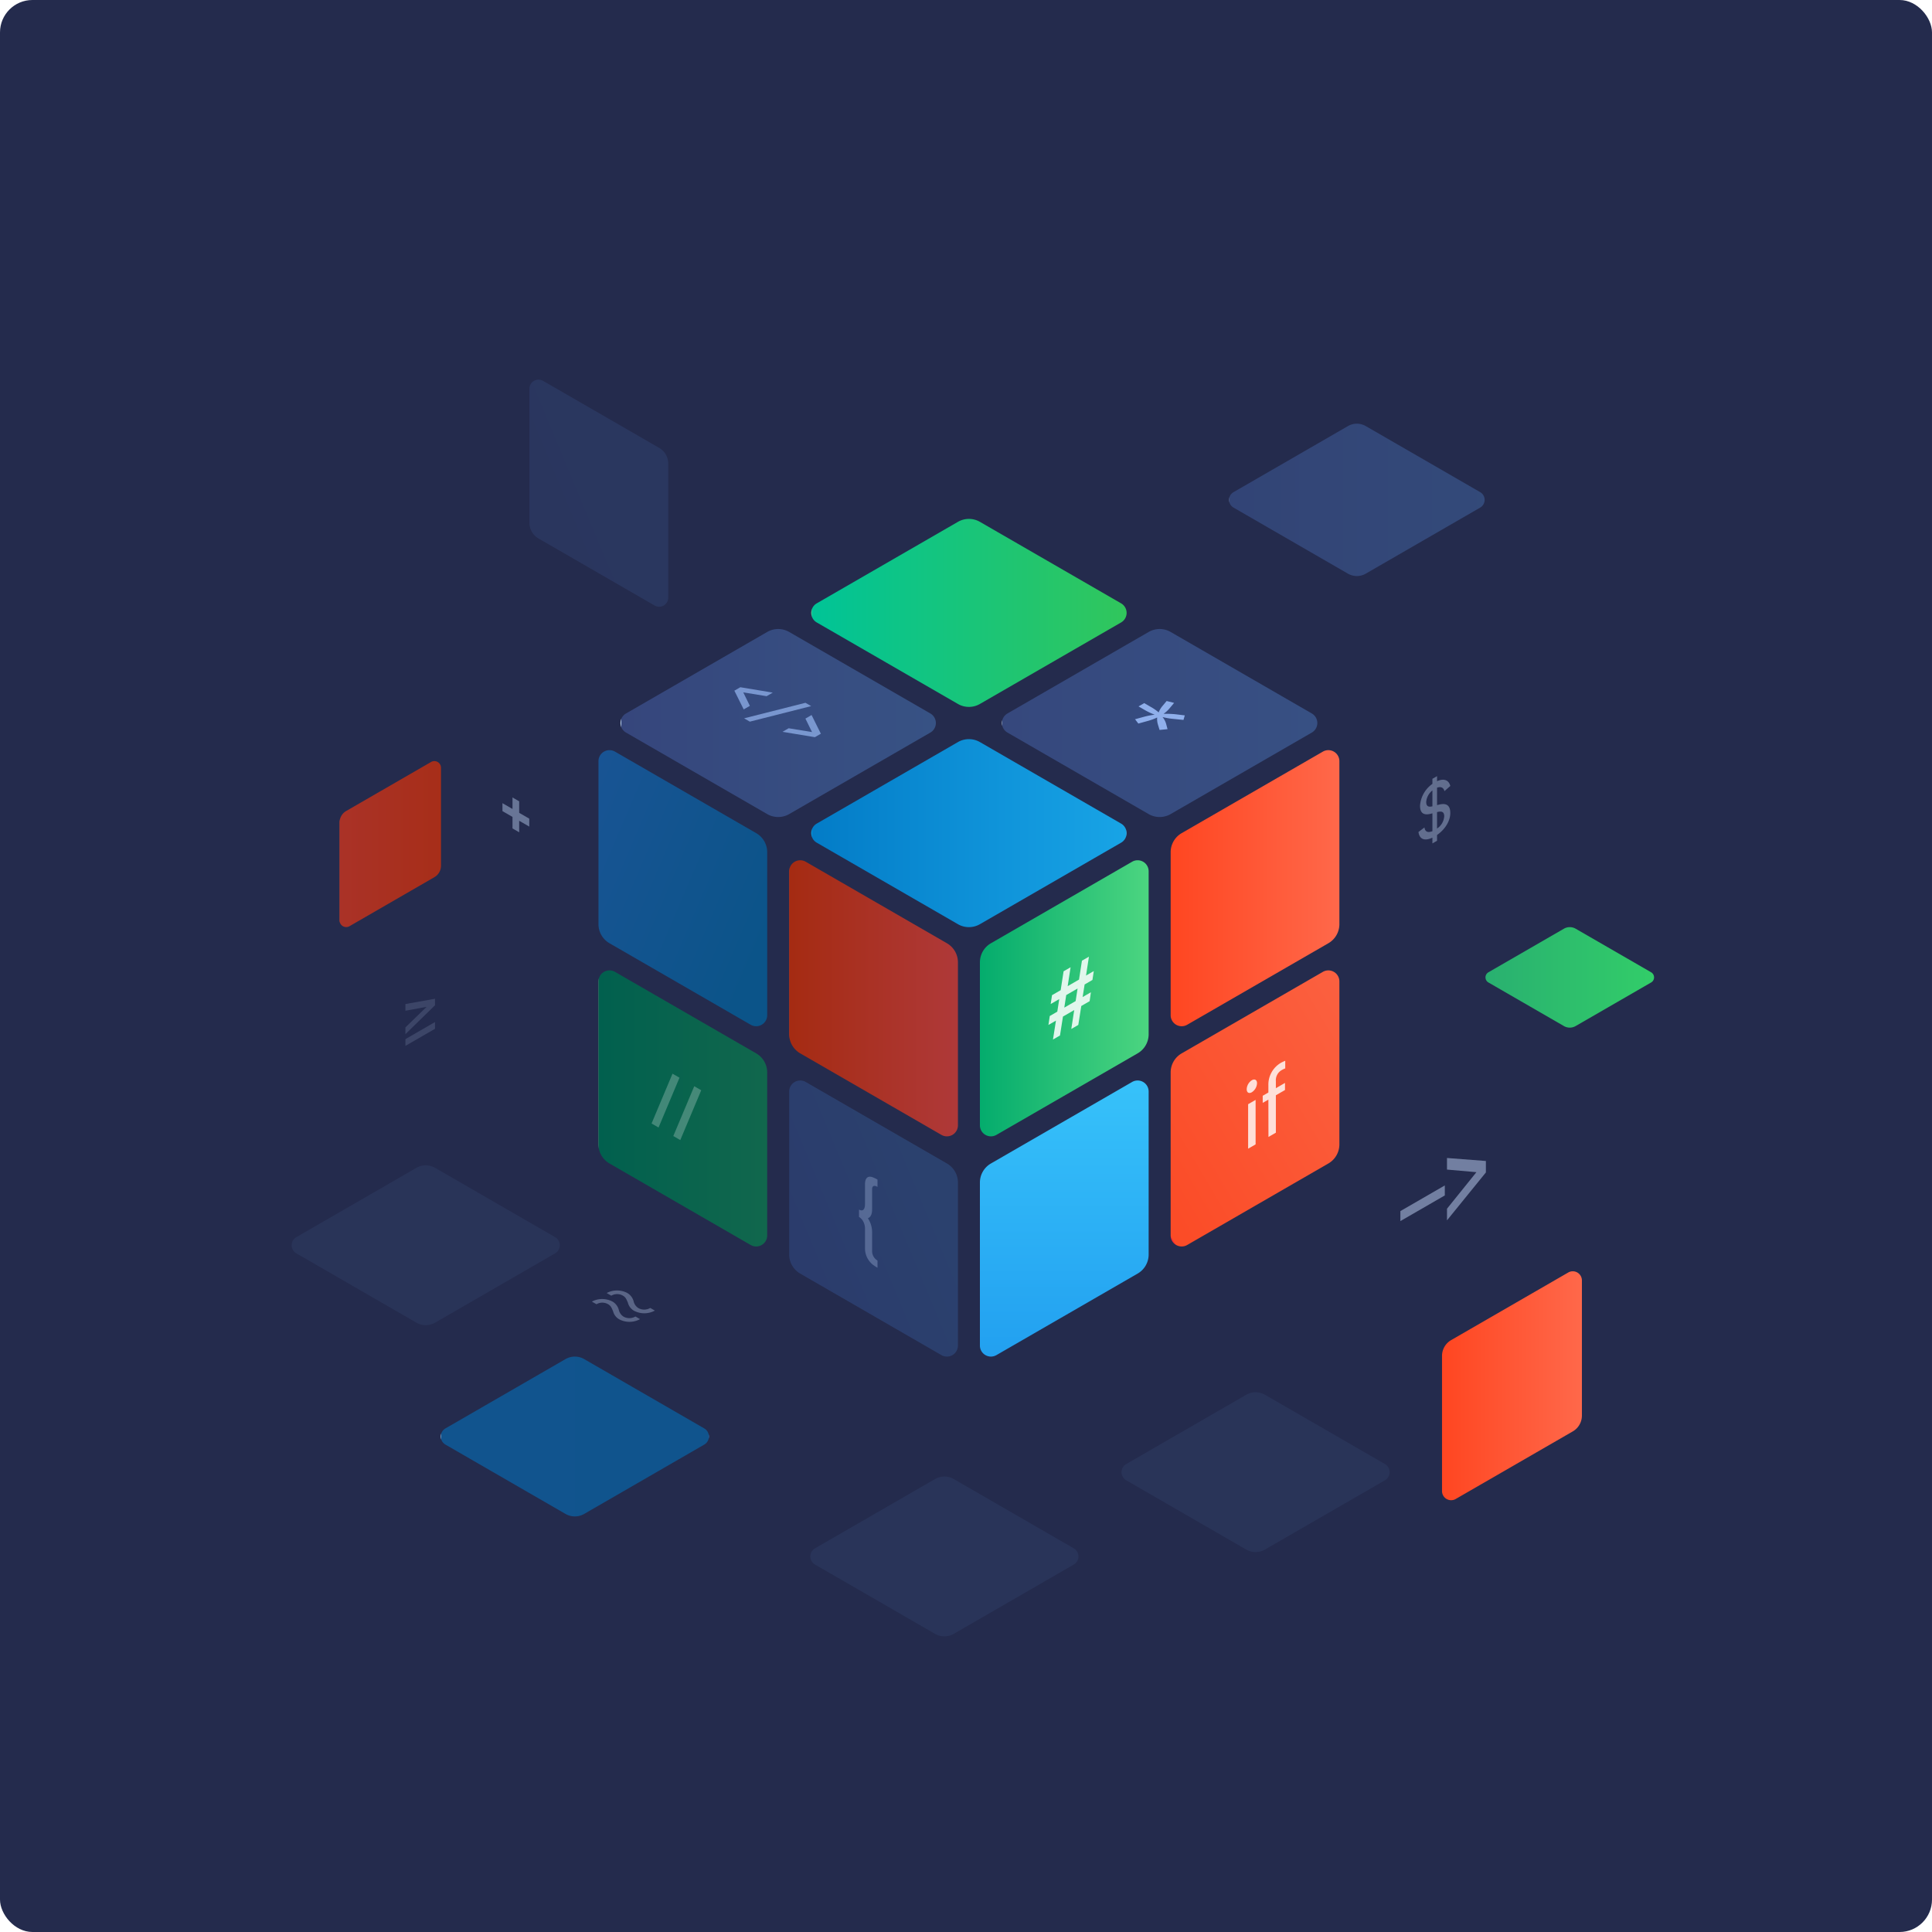 <svg xmlns="http://www.w3.org/2000/svg" width="596" height="596" viewBox="0 0 596 596">
    <defs>
        <linearGradient id="linear-gradient" x1="-.255" x2=".918" y1="-.029" y2=".793" gradientUnits="objectBoundingBox">
            <stop offset="0" stop-color="#a3d4ff"/>
            <stop offset=".002" stop-color="#1b5496"/>
            <stop offset="1" stop-color="#0b5489"/>
        </linearGradient>
        <linearGradient id="linear-gradient-2" x2="1" y1=".5" y2=".5" gradientUnits="objectBoundingBox">
            <stop offset="0" stop-color="#ff4621"/>
            <stop offset=".002" stop-color="#a52b12"/>
            <stop offset="1" stop-color="#af3939"/>
            <stop offset="1" stop-color="#ff684a"/>
        </linearGradient>
        <linearGradient id="linear-gradient-3" x2="1" y1=".5" y2=".5" gradientUnits="objectBoundingBox">
            <stop offset="0" stop-color="#78d393"/>
            <stop offset=".001" stop-color="#01604e"/>
            <stop offset="1" stop-color="#11674d"/>
        </linearGradient>
        <linearGradient id="linear-gradient-4" x1="-.115" x2=".76" y1=".919" y2=".323" gradientUnits="objectBoundingBox">
            <stop offset="0" stop-color="#bfe1ff"/>
            <stop offset="0" stop-color="#2c3d71"/>
            <stop offset="1" stop-color="#2d4574"/>
        </linearGradient>
        <linearGradient id="linear-gradient-5" x1="-.115" x2=".76" y1=".919" y2=".323" gradientUnits="objectBoundingBox">
            <stop offset="0" stop-color="#bfe1ff"/>
            <stop offset=".001" stop-color="#36497e"/>
            <stop offset="1" stop-color="#374e81"/>
        </linearGradient>
        <linearGradient id="linear-gradient-6" x2="1" y1=".5" y2=".5" gradientUnits="objectBoundingBox">
            <stop offset="0" stop-color="#78d393"/>
            <stop offset=".001" stop-color="#04ac6d"/>
            <stop offset="1" stop-color="#4cd580"/>
        </linearGradient>
        <linearGradient id="linear-gradient-7" x2="1" y1=".5" y2=".5" gradientUnits="objectBoundingBox">
            <stop offset=".002" stop-color="#ff4621"/>
            <stop offset="1" stop-color="#ff684a"/>
        </linearGradient>
        <linearGradient id="linear-gradient-9" x2="1" y1=".5" y2=".5" gradientUnits="objectBoundingBox">
            <stop offset="0" stop-color="#ff4621"/>
            <stop offset=".002" stop-color="#aa3227"/>
            <stop offset="1" stop-color="#a72e19"/>
            <stop offset="1" stop-color="#ff684a"/>
        </linearGradient>
        <linearGradient id="linear-gradient-10" x1=".5" x2=".5" y2="1" gradientUnits="objectBoundingBox">
            <stop offset="0" stop-color="#37c2fa"/>
            <stop offset="1" stop-color="#22a0f0"/>
        </linearGradient>
        <linearGradient id="linear-gradient-11" x1=".01" x2="1.077" y1=".973" y2="-.057" gradientUnits="objectBoundingBox">
            <stop offset="0" stop-color="#ff3030"/>
            <stop offset=".002" stop-color="#fb4b26"/>
            <stop offset="1" stop-color="#fb6242"/>
            <stop offset="1" stop-color="#ff8373"/>
        </linearGradient>
        <linearGradient id="linear-gradient-12" x2="1" y1=".5" y2=".5" gradientUnits="objectBoundingBox">
            <stop offset="0" stop-color="#78d393"/>
            <stop offset=".001" stop-color="#00c497"/>
            <stop offset="1" stop-color="#31c65c"/>
        </linearGradient>
        <linearGradient id="linear-gradient-13" x2="1" y1=".5" y2=".5" gradientUnits="objectBoundingBox">
            <stop offset="0" stop-color="#089fe2"/>
            <stop offset=".002" stop-color="#037cc7"/>
            <stop offset="1" stop-color="#18a4e6"/>
            <stop offset="1" stop-color="#35b0eb"/>
        </linearGradient>
        <linearGradient id="linear-gradient-14" x2="1" y1=".5" y2=".5" gradientUnits="objectBoundingBox">
            <stop offset="0" stop-color="#089fe2"/>
            <stop offset=".002" stop-color="#29b070"/>
            <stop offset="1" stop-color="#32cd69"/>
            <stop offset="1" stop-color="#35b0eb"/>
        </linearGradient>
        <linearGradient id="linear-gradient-15" x2="1" y1=".5" y2=".5" gradientUnits="objectBoundingBox">
            <stop offset="0" stop-color="#a3d4ff"/>
            <stop offset=".002" stop-color="#11548e"/>
            <stop offset="1" stop-color="#10548d"/>
            <stop offset="1" stop-color="#4a9eed"/>
        </linearGradient>
        <linearGradient id="linear-gradient-16" x2="1" y1=".5" y2=".5" gradientUnits="objectBoundingBox">
            <stop offset="0" stop-color="#d1e9ff"/>
            <stop offset=".001" stop-color="#36487d"/>
            <stop offset="1" stop-color="#375083"/>
        </linearGradient>
        <linearGradient id="linear-gradient-17" x2="1" y1=".5" y2=".5" gradientUnits="objectBoundingBox">
            <stop offset="0" stop-color="#d1e9ff"/>
            <stop offset=".001" stop-color="#36497e"/>
            <stop offset="1" stop-color="#375083"/>
        </linearGradient>
        <linearGradient id="linear-gradient-18" x2="1" y1=".5" y2=".5" gradientUnits="objectBoundingBox">
            <stop offset="0" stop-color="#d1e9ff"/>
            <stop offset=".001" stop-color="#36467c"/>
            <stop offset="1" stop-color="#375284"/>
        </linearGradient>
        <filter id="Path_5727" width="265.938" height="175.926" x="165.934" y="285.01" filterUnits="userSpaceOnUse">
            <feOffset dy="20"/>
            <feGaussianBlur result="blur" stdDeviation="4.5"/>
            <feFlood flood-opacity=".149"/>
            <feComposite in2="blur" operator="in"/>
            <feComposite in="SourceGraphic"/>
        </filter>
        <style>
            .cls-1{fill:#242b4d}.cls-8{fill:url(#linear-gradient-7)}.cls-17{fill:#699be0;opacity:.078}.cls-22{fill:#fff}.cls-29{fill:#8aa9e3}.cls-31{fill:#a7b8d8}
        </style>
    </defs>
    <g id="PicCube" transform="translate(-934 -2149)">
        <rect id="Rectangle_4506" width="596" height="596" class="cls-1" rx="10" transform="translate(934 2149)"/>
        <g filter="url(#Path_5727)" transform="translate(934 2149)">
            <path id="Path_5727-2" d="M-1797.108 6915.1l106.958-61.757a16.69 16.69 0 0 1 16.685 0l106.949 61.757a8.338 8.338 0 0 1 0 14.446l-106.949 61.756a16.709 16.709 0 0 1-16.685 0l-106.958-61.756a8.338 8.338 0 0 1 0-14.446z" class="cls-1" transform="translate(1980.71 -6566.09)"/>
        </g>
        <path id="Path_5706" fill="url(#linear-gradient)" d="M-1786.96 6852.275v-50.285a3.4 3.4 0 0 1 5.1-2.941l43.549 25.141a6.79 6.79 0 0 1 3.4 5.883v50.291a3.4 3.4 0 0 1-5.1 2.939l-43.549-25.143a6.791 6.791 0 0 1-3.4-5.885z" transform="translate(2905.584 -4418.178)"/>
        <path id="Path_5707" fill="url(#linear-gradient-2)" d="M-1769.64 6862.277v-50.287a3.4 3.4 0 0 1 5.1-2.943l43.553 25.145a6.8 6.8 0 0 1 3.4 5.883v50.289a3.4 3.4 0 0 1-5.1 2.941l-43.553-25.145a6.789 6.789 0 0 1-3.4-5.883z" transform="translate(2947.1 -4394.21)"/>
        <path id="Path_5708" fill="url(#linear-gradient-3)" d="M-1786.96 6872.277v-50.287a3.4 3.4 0 0 1 5.1-2.941l43.549 25.141a6.791 6.791 0 0 1 3.4 5.885v50.289a3.4 3.4 0 0 1-5.1 2.941l-43.549-25.145a6.79 6.79 0 0 1-3.4-5.883z" transform="translate(2905.584 -4370.238)"/>
        <path id="Path_5709" fill="url(#linear-gradient-4)" d="M-1769.64 6882.277v-50.287a3.4 3.4 0 0 1 5.1-2.943l43.553 25.145a6.8 6.8 0 0 1 3.4 5.883v50.289a3.4 3.4 0 0 1-5.1 2.941l-43.553-25.145a6.787 6.787 0 0 1-3.4-5.883z" opacity="0.852" transform="translate(2947.1 -4346.271)"/>
        <path id="Path_5710" fill="url(#linear-gradient-5)" d="M-1795.947 6800.537v-41.367a2.8 2.8 0 0 1 4.192-2.422l35.828 20.684a5.588 5.588 0 0 1 2.794 4.842v41.368a2.8 2.8 0 0 1-4.192 2.421l-35.829-20.685a5.6 5.6 0 0 1-2.793-4.841z" opacity="0.349" transform="translate(2893.273 -4490.264)"/>
        <path id="Path_5711" fill="url(#linear-gradient-6)" d="M-1748.923 6834.191l43.552-25.145a3.4 3.4 0 0 1 5.1 2.943v50.287a6.79 6.79 0 0 1-3.4 5.883l-43.553 25.145a3.4 3.4 0 0 1-5.1-2.941v-50.289a6.787 6.787 0 0 1 3.401-5.883z" transform="translate(2988.615 -4394.21)"/>
        <path id="Path_5712" d="M-1731.6 6824.189l43.549-25.141a3.4 3.4 0 0 1 5.1 2.941v50.285a6.791 6.791 0 0 1-3.4 5.885l-43.55 25.143a3.4 3.4 0 0 1-5.1-2.939v-50.291a6.789 6.789 0 0 1 3.401-5.883z" class="cls-8" transform="translate(3030.135 -4418.178)"/>
        <path id="Path_5713" d="M-1716.634 6864.333l36.112-20.85a2.817 2.817 0 0 1 4.225 2.44v41.7a5.632 5.632 0 0 1-2.819 4.878l-36.109 20.845a2.817 2.817 0 0 1-4.225-2.439v-41.697a5.626 5.626 0 0 1 2.816-4.877z" class="cls-8" transform="translate(3098.297 -4301.928)"/>
        <path id="Path_5714" fill="url(#linear-gradient-9)" d="M-1815.717 6811.442l26.181-15.115a2.043 2.043 0 0 1 3.063 1.767v30.234a4.082 4.082 0 0 1-2.042 3.536l-26.181 15.118a2.043 2.043 0 0 1-3.063-1.77v-30.232a4.082 4.082 0 0 1 2.042-3.538z" transform="translate(2856.516 -4412.262)"/>
        <path id="Path_5715" fill="url(#linear-gradient-10)" d="M-1748.923 6854.191l43.552-25.145a3.4 3.4 0 0 1 5.1 2.943v50.287a6.788 6.788 0 0 1-3.4 5.883l-43.553 25.145a3.4 3.4 0 0 1-5.1-2.941v-50.289a6.789 6.789 0 0 1 3.401-5.883z" transform="translate(2988.615 -4346.271)"/>
        <path id="Path_5716" fill="url(#linear-gradient-11)" d="M-1731.6 6844.189l43.549-25.141a3.4 3.4 0 0 1 5.1 2.941v50.287a6.79 6.79 0 0 1-3.4 5.883l-43.55 25.145a3.4 3.4 0 0 1-5.1-2.941v-50.289a6.79 6.79 0 0 1 3.401-5.885z" transform="translate(3030.135 -4370.238)"/>
        <path id="Path_5717" fill="url(#linear-gradient-12)" d="M-1765.941 6803.642l43.55-25.143a6.8 6.8 0 0 1 6.794 0l43.552 25.143a3.4 3.4 0 0 1 0 5.887l-43.552 25.143a6.779 6.779 0 0 1-6.794 0l-43.55-25.143a3.4 3.4 0 0 1 0-5.887z" transform="translate(2951.895 -4468.513)"/>
        <path id="Path_5718" fill="url(#linear-gradient-13)" d="M-1765.941 6823.643l43.55-25.145a6.8 6.8 0 0 1 6.794 0l43.552 25.145a3.4 3.4 0 0 1 0 5.885l-43.552 25.143a6.779 6.779 0 0 1-6.794 0l-43.55-25.143a3.4 3.4 0 0 1 0-5.885z" transform="translate(2951.895 -4420.572)"/>
        <path id="Path_5723" fill="url(#linear-gradient-14)" d="M-1766.732 6811.516l23.279-13.44a3.633 3.633 0 0 1 3.632 0l23.28 13.44a1.817 1.817 0 0 1 0 3.146l-23.28 13.439a3.624 3.624 0 0 1-3.632 0l-23.279-13.439a1.816 1.816 0 0 1 0-3.146z" transform="translate(3159.895 -4362.578)"/>
        <path id="Path_5719" fill="url(#linear-gradient-15)" d="M-1799.837 6873.255l37.025-21.378a5.778 5.778 0 0 1 5.776 0l37.022 21.378a2.886 2.886 0 0 1 0 5l-37.022 21.378a5.783 5.783 0 0 1-5.776 0l-37.025-21.378a2.886 2.886 0 0 1 0-5z" transform="translate(2871.258 -4283.609)"/>
        <path id="Path_5724" fill="#293459" d="M-1799.837 6873.255l37.025-21.378a5.778 5.778 0 0 1 5.776 0l37.022 21.378a2.886 2.886 0 0 1 0 5l-37.022 21.378a5.783 5.783 0 0 1-5.776 0l-37.025-21.378a2.886 2.886 0 0 1 0-5z" transform="translate(2985.258 -4246.609)"/>
        <path id="Path_5725" d="M-1799.837 6873.255l37.025-21.378a5.778 5.778 0 0 1 5.776 0l37.022 21.378a2.886 2.886 0 0 1 0 5l-37.022 21.378a5.783 5.783 0 0 1-5.776 0l-37.025-21.378a2.886 2.886 0 0 1 0-5z" class="cls-17" transform="translate(2825.258 -4342.609)"/>
        <path id="Path_5726" d="M-1799.837 6873.255l37.025-21.378a5.778 5.778 0 0 1 5.776 0l37.022 21.378a2.886 2.886 0 0 1 0 5l-37.022 21.378a5.783 5.783 0 0 1-5.776 0l-37.025-21.378a2.886 2.886 0 0 1 0-5z" class="cls-17" transform="translate(3081.258 -4272.609)"/>
        <path id="Path_5720" fill="url(#linear-gradient-16)" d="M-1748.621 6813.643l43.553-25.145a6.8 6.8 0 0 1 6.794 0l43.549 25.145a3.4 3.4 0 0 1 0 5.885l-43.549 25.145a6.794 6.794 0 0 1-6.8 0l-43.549-25.145a3.4 3.4 0 0 1 .002-5.885z" transform="translate(2993.41 -4444.542)"/>
        <path id="Path_5721" fill="url(#linear-gradient-17)" d="M-1731.4 6787.7l35.293-20.375a5.494 5.494 0 0 1 5.505 0l35.293 20.375a2.755 2.755 0 0 1 0 4.769l-35.293 20.376a5.494 5.494 0 0 1-5.505 0l-35.293-20.376a2.754 2.754 0 0 1 0-4.769z" opacity="0.821" transform="translate(3045.928 -4486.88)"/>
        <path id="Path_5722" fill="url(#linear-gradient-18)" d="M-1783.264 6813.643l43.553-25.145a6.8 6.8 0 0 1 6.794 0l43.549 25.145a3.4 3.4 0 0 1 0 5.885l-43.549 25.145a6.788 6.788 0 0 1-6.794 0l-43.553-25.145a3.4 3.4 0 0 1 0-5.885z" transform="translate(2910.377 -4444.542)"/>
        <g id="Group_5313" opacity="0.812" transform="translate(2815.82 -3405.346)">
            <path id="Path_5775" d="M-1495.646 5884.277c.9-.521 1.605-.112 1.605.926a3.5 3.5 0 0 1-1.605 2.777c-.9.521-1.579.1-1.579-.937a3.448 3.448 0 0 1 1.579-2.766zm1.168 19.783l-2.309 1.333v-13.725l2.309-1.332z" class="cls-22" transform="translate(0 3.312)"/>
            <path id="Path_5776" d="M-1491.055 5887.854v2.187l2.817-1.628v2.19l-2.817 1.626v11.535l-2.286 1.319-.023-11.521-1.75 1.01v-2.19l1.75-1.007v-2.188a7.771 7.771 0 0 1 3.912-7 10.69 10.69 0 0 1 1.289-.6v2.358a5.345 5.345 0 0 0-1 .464 3.58 3.58 0 0 0-1.892 3.445z" class="cls-22" transform="translate(2.827)"/>
        </g>
        <g id="Group_5314" opacity="0.949" transform="translate(2787.694 -3532.701)">
            <path id="Path_5777" fill="#94b4f0" d="M-1488.2 5902.391l-.4 1.4-2.923-.3a20.867 20.867 0 0 1-3.538-.587 5.892 5.892 0 0 1 1.078 2.008l.462 1.724-2.461.244-.524-1.72a5.732 5.732 0 0 1-.213-2.116 18.858 18.858 0 0 1-3.109 1.12l-2.7.748-1.016-1.334 2.582-.709a23.58 23.58 0 0 1 3.476-.694 20.222 20.222 0 0 1-2.857-1.328l-2.126-1.226 1.753-1.014 2.126 1.226a14.838 14.838 0 0 1 2.333 1.633 6.848 6.848 0 0 1 1.2-2.005l1.261-1.509 2.3.584-1.323 1.583a9.472 9.472 0 0 1-1.933 1.79 31.08 31.08 0 0 1 3.657.125z"/>
        </g>
        <g id="Group_5315" opacity="0.301" transform="translate(2730.938 -3413.578)">
            <path id="Path_5778" fill="#bacdf2" d="M-1527.9 5942.673v5.772a3.364 3.364 0 0 0 1.658 3v2.222a15.767 15.767 0 0 1-1.47-.971 6.446 6.446 0 0 1-2.382-4.989v-5.864a4.793 4.793 0 0 0-.615-2.58 3.5 3.5 0 0 0-1.228-1.267v-2.283c.855.494 1.843.447 1.843-1.773v-6.023c0-1.945.883-2.764 2.487-2.115a8.7 8.7 0 0 1 1.365.664v2.255c-.989-.57-1.658-.371-1.658.739v6.179c0 1.48-.427 2.407-1.31 2.763a7.763 7.763 0 0 1 1.31 4.271z" transform="translate(0 -.001)"/>
        </g>
        <g id="Group_5316" opacity="0.859" transform="translate(2726.905 -3441.452)">
            <path id="Path_5779" d="M-1458.925 5898.026l2.553-1.473-.392 2.747-2.574 1.487-.921 5.841-2.161 1.249.9-5.827-3.471 2-.921 5.842-2.161 1.246.921-5.841-2.323 1.343.414-2.763 2.323-1.342.6-3.875-2.643 1.525.414-2.735 2.668-1.539.9-5.826 2.161-1.249-.9 5.827 3.5-2.017.9-5.829 2.161-1.247-.9 5.827 2.393-1.382-.414 2.736-2.415 1.4zm-5.059-.609l-.6 3.877 3.5-2.02.6-3.876z" class="cls-22"/>
        </g>
        <g id="Group_5317" opacity="0.796" transform="translate(2592.121 -3502.524)">
            <path id="Path_5780" d="M-1419.73 5865.189l-1.9 1.1-7.2-1.176 2.036 4.158-1.9 1.1-2.884-5.778 1.845-1.065z" class="cls-29"/>
            <path id="Path_5781" d="M-1409.23 5867.194l-18.924 4.79-1.773-1.023 18.926-4.788z" class="cls-29" transform="translate(1.35 2.157)"/>
            <path id="Path_5782" d="M-1414.294 5873.508l-2.036-4.157 1.9-1.1 2.866 5.768-1.846 1.067-9.99-1.655 1.9-1.1z" class="cls-29" transform="translate(6.67 3.85)"/>
        </g>
        <g id="Group_5319" opacity="0.476" transform="translate(2727.082 -3509.784)">
            <path id="Path_5783" d="M-1389.774 5918.146l-1.427.824v-1.782c-2.413 1.149-4.014.491-4.3-1.749l1.852-1.4c.156 1.336 1.042 1.715 2.452 1.147v-5.5l-.483.124c-2.181.565-3.338-.146-3.338-2.487a9.015 9.015 0 0 1 3.821-6.727v-1.558l1.427-.824v1.559c2.1-.947 3.628-.379 4.091 1.472l-1.813 1.6c-.253-1.124-1.12-1.492-2.278-1.068v5.366l.5-.11c2.393-.646 3.589.2 3.589 2.563 0 2.429-1.6 5.046-4.091 6.773zm-1.427-15.528a5.043 5.043 0 0 0-1.912 3.553c0 1.271.6 1.682 1.912 1.349zm1.542 6.66l-.115.026v5.078a4.932 4.932 0 0 0 2.22-3.779c0-1.425-.812-1.645-2.105-1.325z" class="cls-31" transform="translate(40)"/>
        </g>
        <g id="Group_5320" opacity="0.241" transform="translate(2516.729 -3439.703)">
            <path id="Path_5784" d="M-1373.115 5921.16l-6.459 15.369-2.155-1.243 6.462-15.367z" class="cls-22" transform="translate(0 .001)"/>
            <path id="Path_5785" d="M-1370.075 5922.918l-6.46 15.368-2.152-1.244 6.459-15.368z" class="cls-22" transform="translate(3.667 2.116)"/>
        </g>
        <g id="Group_5321" opacity="0.521" transform="translate(2516.609 -3566.739)">
            <path id="Path_5786" d="M-1424.51 5971.3v-3.552l-3.1-1.79v-2.451l3.1 1.79v-3.55l2.066 1.192v3.55l3.108 1.794v2.451l-3.108-1.794v3.552z" class="cls-31" transform="translate(0 -.001)"/>
        </g>
        <g id="Group_5323" opacity="0.599" transform="translate(2726.373 -3435.317)">
            <path id="Path_5789" d="M-1346.665 5947.094l-13.708 7.916v-3.083l13.708-7.914z" class="cls-31" transform="translate(0 5.999)"/>
            <path id="Path_5790" d="M-1347.1 5945.918l-9.081-.8v-3.576l12 .926V5946l-12 14.781v-3.581z" class="cls-31" transform="translate(10.188)"/>
        </g>
        <g id="Group_5324" opacity="0.185" transform="translate(2360.1 -3498.773)">
            <path id="Path_5791" d="M-1291.909 5957.9l-9.126 8.9v-2.083l6.54-6.346-6.54 1.2v-2.062l9.126-1.631zm0 5.164v2.085l-9.126 5.268v-2.083z" class="cls-31"/>
        </g>
        <g id="Group_5326" opacity="0.411" transform="translate(2388.424 -3430.791)">
            <path id="Path_5793" d="M-1258.852 5984.134a3.94 3.94 0 0 1-1.87-2.48c-.485-1.12-.693-1.68-1.559-2.18a3.555 3.555 0 0 0-3.567.021l-1.421-.82a6.827 6.827 0 0 1 6.338-.02 4.206 4.206 0 0 1 1.975 2.58 3.33 3.33 0 0 0 1.49 2.1 3.689 3.689 0 0 0 3.636-.061l1.421.82a6.812 6.812 0 0 1-6.443.04zm-4.572 2.639a3.94 3.94 0 0 1-1.871-2.48c-.484-1.12-.692-1.679-1.558-2.179a3.556 3.556 0 0 0-3.567.02l-1.42-.819a6.83 6.83 0 0 1 6.338-.02 4.208 4.208 0 0 1 1.973 2.58 3.332 3.332 0 0 0 1.49 2.1 3.686 3.686 0 0 0 3.636-.06l1.42.819a6.81 6.81 0 0 1-6.441.039z" class="cls-31"/>
        </g>
    </g>
</svg>
